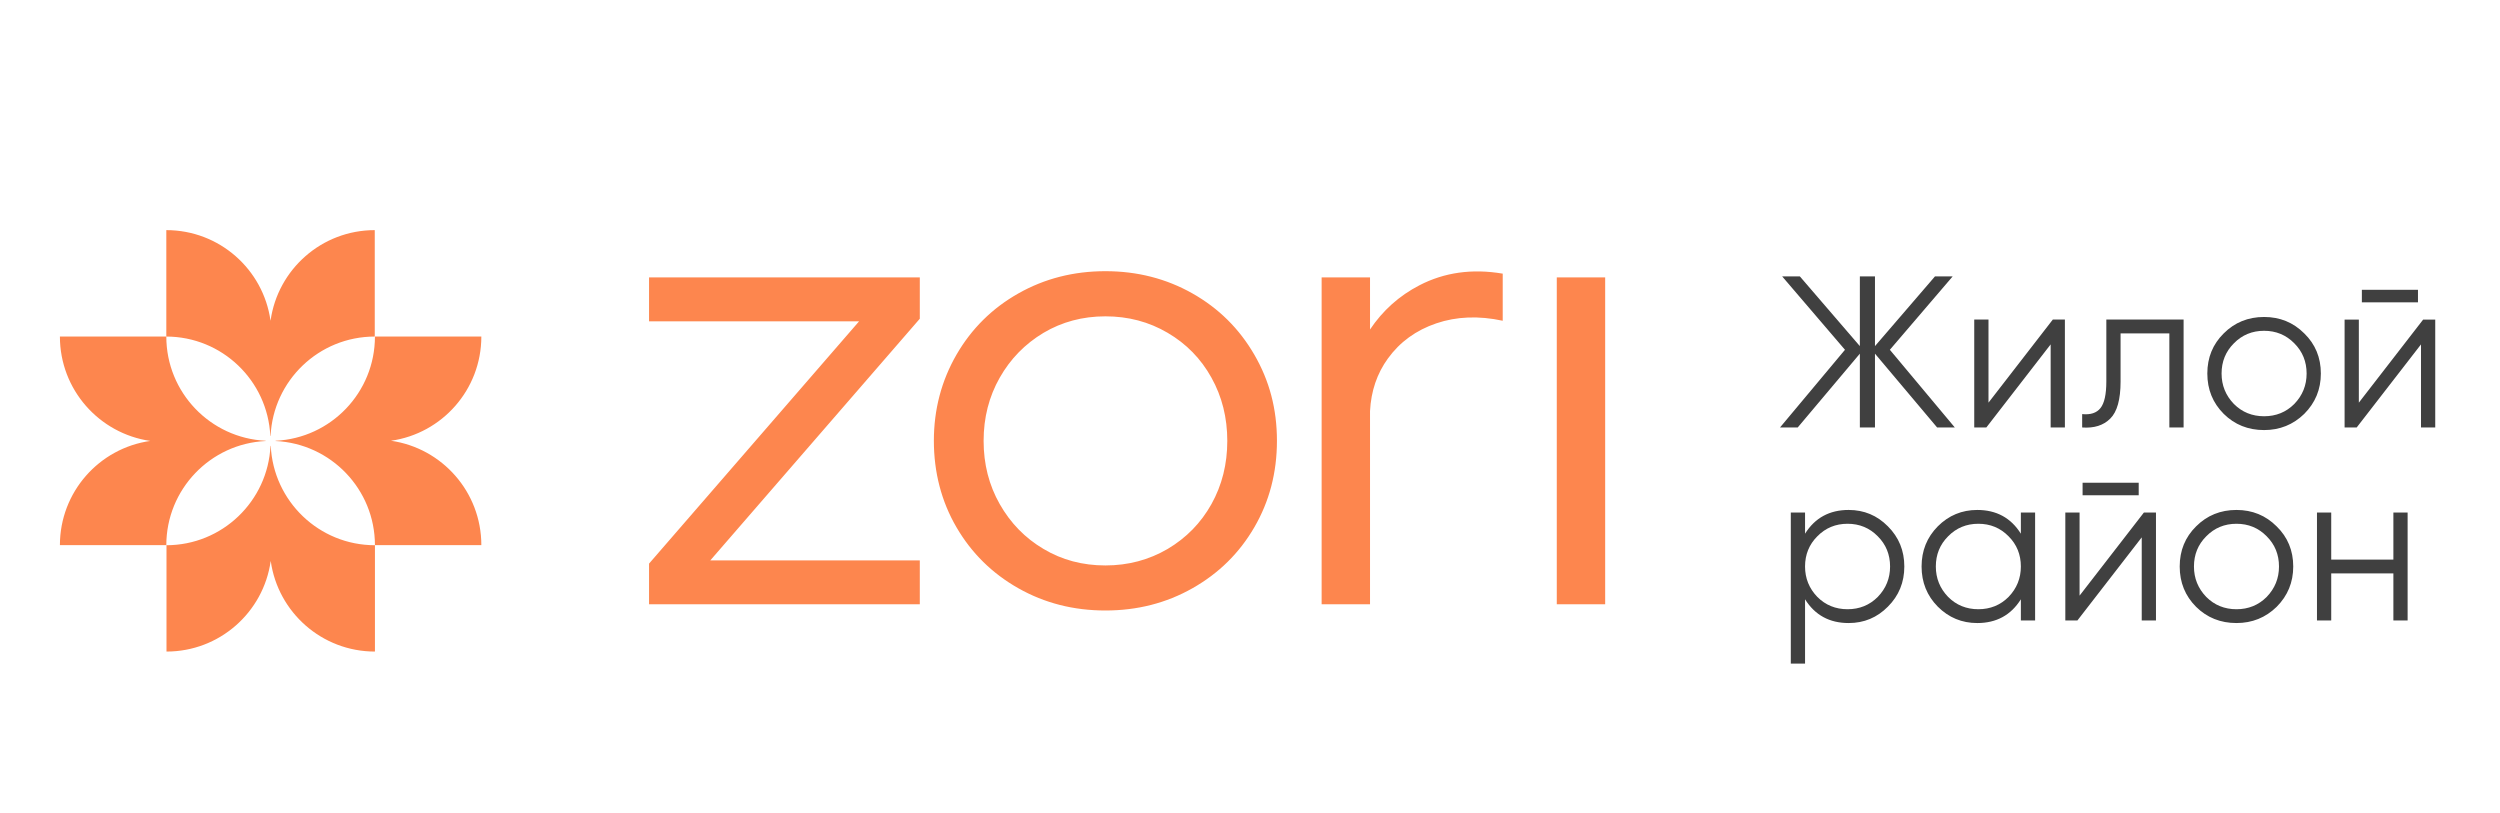 <?xml version="1.0" encoding="UTF-8"?> <svg xmlns="http://www.w3.org/2000/svg" xmlns:xlink="http://www.w3.org/1999/xlink" xmlns:xodm="http://www.corel.com/coreldraw/odm/2003" xml:space="preserve" width="59.267mm" height="19.267mm" version="1.1" style="shape-rendering:geometricPrecision; text-rendering:geometricPrecision; image-rendering:optimizeQuality; fill-rule:evenodd; clip-rule:evenodd" viewBox="0 0 5926.66 1926.7"> <defs> <style type="text/css"> .fil1 {fill:#404040;fill-rule:nonzero} .fil0 {fill:#FD864E;fill-rule:nonzero} </style> </defs> <g id="Слой_x0020_1">  <g id="_2619471263456"> <path class="fil0" d="M1538.66 761.72l497.96 0 -497.96 574.45 0 96.36 641.88 0 0 -104.06 -496.64 0 496.64 -572.9 0 -97.91 -641.88 0 0 104.06zm1288.28 -66.06c-62.14,-35.14 -130.88,-52.76 -206.41,-52.76 -75.53,0 -144.26,17.62 -206.4,52.76 -62.14,35.14 -111.11,83.7 -146.68,145.22 -35.58,61.72 -53.59,129.84 -53.59,204.11 0,74.27 17.79,143.67 53.59,204.98 35.57,61.09 84.54,109.43 146.68,144.57 62.14,35.16 130.87,52.75 206.4,52.75 75.53,0 144.27,-17.59 206.41,-52.75 62.14,-35.14 111.1,-83.26 146.68,-144.57 35.57,-61.06 53.58,-129.41 53.58,-204.98 0,-75.59 -17.79,-142.39 -53.58,-204.11 -35.79,-61.74 -84.54,-110.08 -146.68,-145.22zm538.26 -19.43c-48.33,24.94 -87.29,60.11 -117.33,104.9l0 -123.47 -114.73 0 0 774.87 114.73 0 0 -458.03c2.47,-47.59 16.62,-89.1 42.44,-124.67 28.55,-39.32 66.77,-67.02 114.66,-83.27 47.86,-16.28 100.37,-18.48 157.47,-6.17l0 -111.66c-72.48,-12.27 -138.16,-3.06 -197.24,27.5zm440.14 -18.57l-114.73 0 0 774.87 114.73 0 0 -774.87zm-3663.33 140.19l252.25 0c0,132.61 104.51,240.86 235.54,247.03l0 0.65c-131.03,6.16 -235.54,114.41 -235.54,247.03 132.59,0 240.83,-104.53 246.97,-235.6l0.65 0c6.17,131.07 114.39,235.6 246.98,235.6 0,-132.62 -104.5,-240.87 -235.55,-247.03l0 -0.65c131.05,-6.17 235.55,-114.42 235.55,-247.03l252.24 0c0,125.82 -93.08,229.89 -214.26,247.03 121.18,17.35 214.26,121.42 214.26,247.46l-252.24 0 0 252.3c-125.8,0 -229.85,-93.1 -246.98,-214.31l-0.21 0c-17.13,121.21 -121.18,214.31 -246.98,214.31l0 -252.3 -252.68 0c0,-125.82 93.08,-229.89 214.26,-247.03 -121.18,-17.57 -214.26,-121.64 -214.26,-247.46zm252.25 0l0 -252.3c125.79,0 229.84,93.08 246.97,214.3l0.22 0c17.13,-121.22 121.18,-214.3 246.97,-214.3l0 252.3c-132.6,0 -240.83,104.53 -246.97,235.59l-0.65 0c-6.16,-131.06 -114.39,-235.59 -246.98,-235.59l0.44 0zm2477.7 397.2c-25.04,44.81 -59.74,80.19 -103.87,106.33 -44.35,25.93 -93.54,39.11 -147.56,39.11 -54.01,0 -102.98,-12.96 -146.68,-39.11 -43.91,-25.92 -78.38,-61.52 -103.85,-106.33 -25.48,-44.81 -38.22,-94.92 -38.22,-149.84 0,-54.95 12.74,-105.03 38.22,-149.84 25.47,-44.83 60.15,-80.19 103.85,-106.36 43.7,-25.92 92.67,-39.08 146.68,-39.08 54.02,0 103.21,12.94 147.56,39.08 44.35,25.93 79.05,61.53 103.87,106.36 25.02,44.81 37.54,94.89 37.54,149.84 0,54.92 -12.52,105.03 -37.54,149.84z"></path> <path class="fil1" d="M4480.23 829.23l154 184.18 -41.95 0 -147.34 -174.99 0 174.99 -35.83 0 0 -174.99 -147.34 174.99 -41.96 0 154.01 -184.18 -148.89 -173.96 41.94 0 142.24 165.26 0 -165.26 35.83 0 0 165.26 142.22 -165.26 41.96 0 -148.89 173.96zm233.83 125.34l152.47 -196.98 28.64 0 0 255.82 -33.76 0 0 -196.97 -152.47 196.97 -28.66 0 0 -255.82 33.78 0 0 196.98zm279.36 -196.98l183.17 0 0 255.82 -33.78 0 0 -223.07 -115.63 0 0 114.1c0,42.63 -8.18,71.96 -24.55,88 -16.04,16.02 -38.21,23.02 -66.51,20.97l0 -31.72c19.77,2.05 34.28,-2.73 43.48,-14.33 9.21,-11.59 13.82,-32.56 13.82,-62.92l0 -146.85zm469.17 223.59c-26.26,25.58 -57.98,38.37 -95.16,38.37 -37.88,0 -69.77,-12.79 -95.69,-38.37 -25.92,-25.93 -38.89,-57.82 -38.89,-95.67 0,-37.87 12.97,-69.59 38.89,-95.17 25.92,-25.92 57.81,-38.89 95.69,-38.89 37.51,0 69.24,12.97 95.16,38.89 26.26,25.58 39.39,57.3 39.39,95.17 0,37.51 -13.13,69.4 -39.39,95.67zm-166.8 -23.54c19.44,19.45 43.32,29.16 71.64,29.16 28.31,0 52.19,-9.71 71.63,-29.16 19.44,-20.13 29.16,-44.18 29.16,-72.13 0,-28.31 -9.72,-52.19 -29.16,-71.63 -19.44,-19.79 -43.32,-29.68 -71.63,-29.68 -28.32,0 -52.2,9.89 -71.64,29.68 -19.44,19.44 -29.16,43.32 -29.16,71.63 0,27.95 9.72,52 29.16,72.13zm436.43 -240.98l-133.03 0 0 -29.67 133.03 0 0 29.67zm-140.18 237.91l152.47 -196.98 28.64 0 0 255.82 -33.76 0 0 -196.97 -152.47 196.97 -28.66 0 0 -255.82 33.78 0 0 196.98zm-1209.52 254.35c36.49,0 67.52,12.97 93.1,38.89 25.93,25.92 38.89,57.64 38.89,95.17 0,37.51 -12.96,69.23 -38.89,95.15 -25.58,25.93 -56.61,38.89 -93.1,38.89 -45.37,0 -79.82,-18.76 -103.35,-56.29l0 152.47 -33.78 0 0 -358.14 33.78 0 0 50.15c23.53,-37.53 57.98,-56.29 103.35,-56.29zm-74.2 206.19c19.44,19.45 43.32,29.16 71.64,29.16 28.31,0 52.17,-9.71 71.61,-29.16 19.45,-20.13 29.18,-44.18 29.18,-72.13 0,-28.31 -9.73,-52.19 -29.18,-71.63 -19.44,-19.79 -43.3,-29.68 -71.61,-29.68 -28.32,0 -52.2,9.89 -71.64,29.68 -19.44,19.44 -29.15,43.32 -29.15,71.63 0,27.95 9.71,52 29.15,72.13zm482.48 -149.9l0 -50.15 33.77 0 0 255.82 -33.77 0 0 -50.15c-23.53,37.53 -57.98,56.29 -103.35,56.29 -36.49,0 -67.7,-12.96 -93.62,-38.89 -25.58,-25.92 -38.39,-57.64 -38.39,-95.15 0,-37.53 12.81,-69.25 38.39,-95.17 25.92,-25.92 57.13,-38.89 93.62,-38.89 45.37,0 79.82,18.76 103.35,56.29zm-172.42 149.9c19.44,19.45 43.32,29.16 71.63,29.16 28.32,0 52.2,-9.71 71.64,-29.16 19.44,-20.13 29.15,-44.18 29.15,-72.13 0,-28.31 -9.71,-52.19 -29.15,-71.63 -19.44,-19.79 -43.32,-29.68 -71.64,-29.68 -28.31,0 -52.19,9.89 -71.63,29.68 -19.44,19.44 -29.16,43.32 -29.16,71.63 0,27.95 9.72,52 29.16,72.13zm451.78 -240.98l-133.03 0 0 -29.67 133.03 0 0 29.67zm-140.18 237.91l152.47 -196.98 28.64 0 0 255.82 -33.76 0 0 -196.97 -152.47 196.97 -28.66 0 0 -255.82 33.78 0 0 196.98zm467.13 26.61c-26.26,25.58 -57.98,38.37 -95.17,38.37 -37.87,0 -69.76,-12.79 -95.68,-38.37 -25.92,-25.93 -38.89,-57.82 -38.89,-95.67 0,-37.87 12.97,-69.59 38.89,-95.17 25.92,-25.92 57.81,-38.89 95.68,-38.89 37.52,0 69.25,12.97 95.17,38.89 26.25,25.58 39.39,57.3 39.39,95.17 0,37.51 -13.14,69.4 -39.39,95.67zm-166.8 -23.54c19.44,19.45 43.32,29.16 71.63,29.16 28.32,0 52.2,-9.71 71.64,-29.16 19.44,-20.13 29.16,-44.18 29.16,-72.13 0,-28.31 -9.72,-52.19 -29.16,-71.63 -19.44,-19.79 -43.32,-29.68 -71.64,-29.68 -28.31,0 -52.19,9.89 -71.63,29.68 -19.44,19.44 -29.16,43.32 -29.16,71.63 0,27.95 9.72,52 29.16,72.13zm443.6 -88.51l0 -111.54 33.76 0 0 255.82 -33.76 0 0 -111.53 -147.35 0 0 111.53 -33.78 0 0 -255.82 33.78 0 0 111.54 147.35 0z"></path> </g> </g> </svg> 